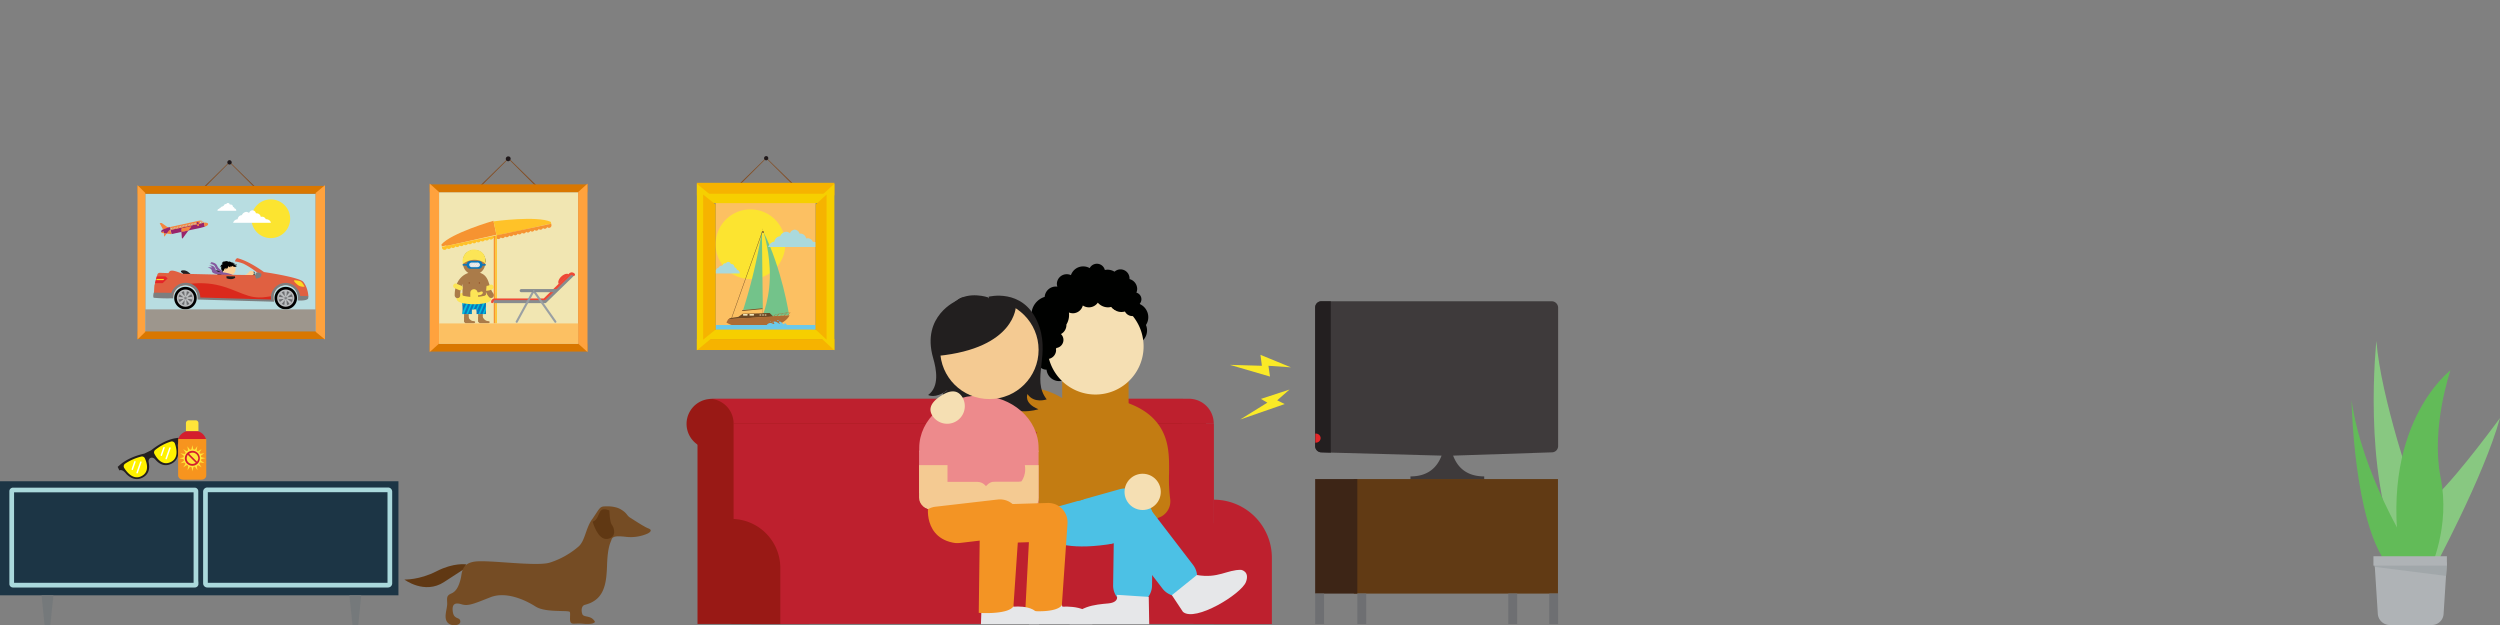 <svg id="Layer_1" data-name="Layer 1" xmlns="http://www.w3.org/2000/svg" xmlns:xlink="http://www.w3.org/1999/xlink" viewBox="0 0 1600 400"><rect x="0" y="0" width="1600" height="400" fill="#808080" stroke="none"/><defs><style>.cls-1,.cls-8{fill:none;}.cls-2{fill:#88c881;}.cls-3{fill:#62bb58;}.cls-4{fill:#afb3b6;}.cls-5{fill:#a1a7aa;}.cls-6{fill:#1c3545;}.cls-7{fill:#75797b;}.cls-8{stroke:#aad9dc;stroke-miterlimit:10;stroke-width:3px;}.cls-9{fill:#fcc062;}.cls-10{clip-path:url(#clip-path);}.cls-11{fill:#fce430;}.cls-12{fill:#73c38a;}.cls-13{fill:#6b4825;}.cls-14{fill:#faefc3;}.cls-15{fill:#ad6c35;}.cls-16{fill:#aad9dc;}.cls-17{fill:#6cc9e9;}.cls-18{fill:#834c21;}.cls-19{fill:#20191b;}.cls-20{fill:#f6b300;}.cls-21{fill:#f6cf00;}.cls-22{fill:#f1e6b2;}.cls-23{fill:#d97700;}.cls-24{fill:#ffa23d;}.cls-25{fill:#fce556;}.cls-26{fill:#aa7b49;}.cls-27{fill:#0a77ba;}.cls-28{fill:#8c451e;}.cls-29{fill:#00bedd;}.cls-30{fill:#e3e4e3;}.cls-31{fill:#fff;}.cls-32{fill:#f69331;}.cls-33{fill:#ffc228;}.cls-34{fill:#ee4836;}.cls-35{fill:#878c8f;}.cls-36{fill:#9aa0a3;}.cls-37{fill:#231f20;}.cls-38{fill:#fff200;}.cls-39{fill:#ffe539;}.cls-40{fill:#d41e2d;}.cls-41{fill:#f7941e;}.cls-42{fill:#603813;}.cls-43{fill:#754c24;}.cls-44{fill:#991915;}.cls-45{fill:#be202e;}.cls-46{fill:#c37c12;}.cls-47{fill:#4cc1e5;}.cls-48{fill:#e6e7e9;}.cls-49{fill:#000100;}.cls-50{fill:#f5dfb3;}.cls-51{fill:#221f1f;}.cls-52{fill:#ed8a8c;}.cls-53{fill:#f4ca92;}.cls-54{fill:#f39424;}.cls-55{fill:#3e3a3b;}.cls-56{fill:#613a14;}.cls-57{fill:#3d2516;}.cls-58{fill:#6e6f72;}.cls-59{fill:#e52629;}.cls-60{fill:#faea27;}.cls-61{fill:#b8dde1;}.cls-62{fill:#fcd197;}.cls-63{fill:#221e20;}.cls-64{fill:#85589f;}.cls-65{fill:#e06041;}.cls-66{fill:#6d6e71;}.cls-67{fill:#da291c;}.cls-68{fill:#bbbdbf;}.cls-69{fill:#e42529;}.cls-70{fill:#fcd922;}.cls-71{fill:#7c7e7f;}.cls-72{fill:#9d968d;}.cls-73{fill:#99246a;}.cls-74{fill:#f5853e;}.cls-75{fill:#b6e2e9;}</style><clipPath id="clip-path"><rect class="cls-1" x="458" y="129" width="64" height="82"/></clipPath></defs><title>Young couple living room</title><g id="_Group_" data-name="&lt;Group&gt;"><path id="_Path_" data-name="&lt;Path&gt;" class="cls-2" d="M1545.3,316.7s-21.7-62.2-24.4-98.5c0,0-9.2,83.4,14.7,136Z"/><path id="_Path_2" data-name="&lt;Path&gt;" class="cls-3" d="M1541.2,350s-29.5-46.7-36.2-93.8c0,0,1.3,77.5,22.9,105.1l13.4,1.8"/><path id="_Path_3" data-name="&lt;Path&gt;" class="cls-2" d="M1557.4,364.5s32.2-59.4,42.6-97c0,0-25.4,34.9-40.8,49.8-0.9,3.7-1.8,47.2-1.8,47.2"/><path id="_Path_4" data-name="&lt;Path&gt;" class="cls-3" d="M1555.2,364.5s13.2-27.2,6.8-58.9,6.3-68.6,6.3-68.6-47.6,35.9-31.2,125.7l16.3,1.8"/><path id="_Path_5" data-name="&lt;Path&gt;" class="cls-4" d="M1519.7,360l2.1,32.9a7.68,7.68,0,0,0,7.4,7.1h27.3a7.53,7.53,0,0,0,7.4-7.1L1566,360h-46.3Z"/><polygon id="_Path_6" data-name="&lt;Path&gt;" class="cls-5" points="1519.8 362.8 1565.5 368.6 1566 360 1519.7 360 1519.8 362.8"/><rect id="_Path_7" data-name="&lt;Path&gt;" class="cls-4" x="1519" y="356" width="47" height="6"/></g><g id="_Group_2" data-name="&lt;Group&gt;"><rect id="_Path_8" data-name="&lt;Path&gt;" class="cls-6" y="308" width="255" height="73"/><polygon id="_Path_9" data-name="&lt;Path&gt;" class="cls-7" points="32.2 400 28.5 400 26.6 381 34.2 381 32.2 400"/><polygon id="_Path_10" data-name="&lt;Path&gt;" class="cls-7" points="229.3 400 225.6 400 223.6 381 231.2 381 229.3 400"/><path id="_Path_11" data-name="&lt;Path&gt;" class="cls-8" d="M125.5,373.7a0.79,0.79,0,0,1-.8.8H8.3a0.79,0.79,0,0,1-.8-0.8V314.4a0.79,0.79,0,0,1,.8-0.8H124.6a0.79,0.79,0,0,1,.8.8v59.3h0.1Z"/><path id="_Path_12" data-name="&lt;Path&gt;" class="cls-8" d="M249.5,373.3a1.16,1.16,0,0,1-1.2,1.2H132.7a1.16,1.16,0,0,1-1.2-1.2V314.7a1.16,1.16,0,0,1,1.2-1.2H248.3a1.16,1.16,0,0,1,1.2,1.2v58.6h0Z"/></g><g id="_Group_3" data-name="&lt;Group&gt;"><g id="_Group_4" data-name="&lt;Group&gt;"><rect id="_Path_13" data-name="&lt;Path&gt;" class="cls-9" x="458" y="129" width="64" height="82"/><g class="cls-10"><g id="_Group_5" data-name="&lt;Group&gt;"><g id="_Group_6" data-name="&lt;Group&gt;"><path id="_Path_14" data-name="&lt;Path&gt;" class="cls-11" d="M458,156.3A22.3,22.3,0,1,0,480.3,134,22.32,22.32,0,0,0,458,156.3Z"/><g id="_Group_7" data-name="&lt;Group&gt;"><g id="_Group_8" data-name="&lt;Group&gt;"><g id="_Group_9" data-name="&lt;Group&gt;"><path id="_Path_15" data-name="&lt;Path&gt;" class="cls-12" d="M475.6,198.4l12.6-.9-0.6-49.7A349.75,349.75,0,0,1,475.6,198.4Z"/><path id="_Path_16" data-name="&lt;Path&gt;" class="cls-12" d="M488.4,148s3.4,9.1,4.2,23.6c1,18.4-4.9,31.2-4.9,31.2l17.3-1C505.1,201.8,500.6,172.2,488.4,148Z"/><path id="_Compound_Path_" data-name="&lt;Compound Path&gt;" class="cls-13" d="M492.6,200.3l-4.6.1V149h0.6a0.46,0.46,0,0,0,.3-0.5,0.62,0.62,0,0,0-.3-0.5H488v-1c0-.3.3-0.5,0-0.5s0,0.2,0,.5v0.5l-19.9,56h0l-0.9.1-1,.7,28.8-1.6Zm-20.1,2.5-4.1.6L488,148.3v49l-12.7,1.2a0.42,0.42,0,0,0-.4.3,0.22,0.22,0,0,0,.2.2h0.3l12.7-1.2v2.7l-12.7.3Z"/><path id="_Path_17" data-name="&lt;Path&gt;" class="cls-14" d="M478.5,201.5a0.54,0.54,0,0,1-.4.5h-2.2a0.51,0.51,0,0,1,0-1h2.2A0.45,0.45,0,0,1,478.5,201.5Z"/><path id="_Path_18" data-name="&lt;Path&gt;" class="cls-14" d="M482.6,201.5a0.54,0.54,0,0,1-.4.5H480a0.51,0.51,0,0,1,0-1h2.2A0.45,0.45,0,0,1,482.6,201.5Z"/><path id="_Path_19" data-name="&lt;Path&gt;" class="cls-14" d="M487.2,201.7a0.22,0.22,0,0,1-.2.2h-0.7a0.22,0.22,0,0,1-.2-0.2v-0.2a0.22,0.22,0,0,1,.2-0.2H487a0.22,0.22,0,0,1,.2.2v0.2Z"/><path id="_Path_20" data-name="&lt;Path&gt;" class="cls-14" d="M488.9,201.7a0.22,0.22,0,0,1-.2.2H488a0.22,0.22,0,0,1-.2-0.2v-0.2a0.22,0.22,0,0,1,.2-0.2h0.7a0.22,0.22,0,0,1,.2.2v0.2Z"/><path id="_Path_21" data-name="&lt;Path&gt;" class="cls-14" d="M490.5,201.7a0.22,0.22,0,0,1-.2.2h-0.7a0.22,0.22,0,0,1-.2-0.2v-0.2a0.22,0.22,0,0,1,.2-0.2h0.7a0.22,0.22,0,0,1,.2.2v0.2Z"/><path id="_Compound_Path_2" data-name="&lt;Compound Path&gt;" class="cls-15" d="M480.2,209.9c2.6,0,5.5-.1,9-0.3,13.7-1.1,16.1-7.8,16.1-7.8l-1,.1,1.3-1.5a0.36,0.36,0,0,0,.1-0.5c0-.1-0.2-0.2-0.5-0.1l-8.4,1.3a2.73,2.73,0,0,0-1.2.6l-0.7.8-28.8,1.7-1.2,2.2s3.7,2.6,11.5,3.4Zm23.1-9.6-1.7,1.7-1.9.1,1.4-1.5Zm-2.5.4-1.4,1.5-1.9.1,1.1-1.3Zm-4.9,1.1a2,2,0,0,1,1.1-.6l1.2-.2-1,1.2-1.8.1Zm9.6-1.6-1.4,1.7-2.1.1,1.7-1.8,1.7-.3h0.2A0.37,0.37,0,0,1,505.5,200.2Z"/></g></g></g><path id="_Path_22" data-name="&lt;Path&gt;" class="cls-16" d="M473.4,175v-0.5a2,2,0,0,0-1.8-1.8,1.8,1.8,0,0,0-1.6-1.6h0a1.88,1.88,0,0,0-1.8-2.1,0.9,0.9,0,0,0-.5.1,1.63,1.63,0,0,0-1.6-1.5,1.72,1.72,0,0,0-1.5.9h-0.3a1.54,1.54,0,0,0-1.7,1.2,6.9,6.9,0,0,1-1,.4h-0.1a2.26,2.26,0,0,0-1.7,1.3,1.6,1.6,0,0,0-1.3,1.2h-0.2a1.75,1.75,0,0,0-1.4,1.8V175h16.5Z"/><path id="_Path_23" data-name="&lt;Path&gt;" class="cls-16" d="M524.6,158c0-2-2.2-3.2-4-3.2h-0.4a3.49,3.49,0,0,0-3.4-2.3,2.77,2.77,0,0,0-.9.1,3.72,3.72,0,0,0-3.5-3.1,1.7,1.7,0,0,0-.7.1,3.31,3.31,0,0,0-3.1-2.6,3.34,3.34,0,0,0-3,2.3,4,4,0,0,0-2.3-1,4.56,4.56,0,0,0-4,2.9,4,4,0,0,0-3.7,3.5c-1.6,0-3.1,1.4-3.8,2.9-0.1.2-.1-0.5-0.1,0.5h32.9V158Z"/></g><g id="_Group_10" data-name="&lt;Group&gt;"><path id="_Path_24" data-name="&lt;Path&gt;" class="cls-17" d="M503.8,208.7a2.45,2.45,0,0,0-1.2-1.8c-1-.3-0.2.8-1,0.6s-1.6-1.9-2.8-1.7,0.8,1.2.3,1.4-1.8-1.4-3.3-1.4c-1.9,0,.4,1.2-0.4,1.5s-1.7-1.2-3.5-.3-0.9,1.9-2.7,1.9,14.2,1.6,14.6-.2"/><path id="_Path_25" data-name="&lt;Path&gt;" class="cls-17" d="M498.5,205.4a0.86,0.86,0,0,0-.7-0.6c-0.6,0-.5.5-0.1,0.5a1.23,1.23,0,0,1,.8.1"/><path id="_Path_26" data-name="&lt;Path&gt;" class="cls-17" d="M494.4,206.1c0.1,0.1.1,0.3,0,.3s-0.2,0-.3-0.1-0.1-.3,0-0.3,0.2,0,.3.1"/><path id="_Path_27" data-name="&lt;Path&gt;" class="cls-17" d="M493.2,205.8a0.2,0.2,0,1,1-.2-0.2,0.38,0.38,0,0,1,.2.2"/></g><rect id="_Path_28" data-name="&lt;Path&gt;" class="cls-17" x="456" y="208" width="70" height="11"/></g></g></g><g id="_Group_11" data-name="&lt;Group&gt;"><polygon id="_Path_29" data-name="&lt;Path&gt;" class="cls-18" points="490.4 100.9 470.5 120.3 471.5 120.3 490.4 101.4 509.4 120.3 510.4 120.3 490.4 100.9"/><path id="_Path_30" data-name="&lt;Path&gt;" class="cls-19" d="M491.7,101.2a1.35,1.35,0,1,1-2.7.1,1.37,1.37,0,0,1,1.4-1.4,1.32,1.32,0,0,1,1.3,1.3"/></g><g id="_Group_12" data-name="&lt;Group&gt;"><rect id="_Path_31" data-name="&lt;Path&gt;" class="cls-20" x="446" y="117" width="88" height="8"/><rect id="_Path_32" data-name="&lt;Path&gt;" class="cls-20" x="446" y="217" width="88" height="7"/><polygon id="_Path_33" data-name="&lt;Path&gt;" class="cls-21" points="455 216.8 446 224.2 446 117.6 455 125 455 216.8"/><polygon id="_Path_34" data-name="&lt;Path&gt;" class="cls-21" points="526 216.8 534 224.2 534 117.6 526 125 526 216.8"/></g><g id="_Group_13" data-name="&lt;Group&gt;"><rect id="_Path_35" data-name="&lt;Path&gt;" class="cls-21" x="450" y="124" width="79" height="6"/><rect id="_Path_36" data-name="&lt;Path&gt;" class="cls-21" x="450" y="211" width="79" height="6"/><polygon id="_Path_37" data-name="&lt;Path&gt;" class="cls-20" points="458 210.9 450 217.4 450 124.5 458 130.9 458 210.9"/><polygon id="_Path_38" data-name="&lt;Path&gt;" class="cls-20" points="522 210.9 529 217.4 529 124.5 522 130.9 522 210.9"/></g></g><g id="_Group_14" data-name="&lt;Group&gt;"><g id="_Group_15" data-name="&lt;Group&gt;"><rect id="_Path_39" data-name="&lt;Path&gt;" class="cls-22" x="281" y="123" width="89" height="97"/><g id="_Group_16" data-name="&lt;Group&gt;"><polygon id="_Path_40" data-name="&lt;Path&gt;" class="cls-18" points="325.4 101.1 303.3 122.7 304.3 122.7 325.4 101.7 346.4 122.7 347.5 122.7 325.4 101.1"/><path id="_Path_41" data-name="&lt;Path&gt;" class="cls-19" d="M326.8,101.6a1.71,1.71,0,0,1-1.5,1.6,1.55,1.55,0,1,1-.1-3.1,1.44,1.44,0,0,1,1.6,1.5"/></g><g id="_Group_17" data-name="&lt;Group&gt;"><rect id="_Path_42" data-name="&lt;Path&gt;" class="cls-23" x="275" y="118" width="101" height="5"/><rect id="_Path_43" data-name="&lt;Path&gt;" class="cls-23" x="275" y="220" width="101" height="5"/><polygon id="_Path_44" data-name="&lt;Path&gt;" class="cls-24" points="281 219.9 275 225.3 275 117.5 281 122.9 281 219.9"/><polygon id="_Path_45" data-name="&lt;Path&gt;" class="cls-24" points="370 219.9 376 225.3 376 117.5 370 122.9 370 219.9"/></g><g id="_Group_18" data-name="&lt;Group&gt;"><g id="_Group_19" data-name="&lt;Group&gt;"><path id="_Path_46" data-name="&lt;Path&gt;" class="cls-25" d="M303.3,186.7a35.53,35.53,0,0,0-6.7.6c-1.5.3-4.4,0.9-4.4,3.3a2.26,2.26,0,0,0,2.3,2.3,2.41,2.41,0,0,0,1.7-.7,28.46,28.46,0,0,1,14.2,0,2.06,2.06,0,0,0,1.7.7,2.26,2.26,0,0,0,2.3-2.3c0-2.4-2.9-3-4.4-3.3a34.77,34.77,0,0,0-6.7-.6"/><polygon id="_Path_47" data-name="&lt;Path&gt;" class="cls-26" points="311 192 296 192 296 179.2 303.5 175.9 311 179.2 311 192"/><path id="_Path_48" data-name="&lt;Path&gt;" class="cls-26" d="M295.9,195.5a2,2,0,0,0,2.1-1.9V193h10v0.6a1.81,1.81,0,0,0,2,1.9"/><polygon id="_Path_49" data-name="&lt;Path&gt;" class="cls-27" points="296 192 296 192.7 296 197.9 296 201 302 201 302 198 305 198 305 201 311 201 311 197.9 311 192.6 311 192 296 192"/><path id="_Path_50" data-name="&lt;Path&gt;" class="cls-26" d="M299.7,203s1.2,2.5,3.4,2.5c0,0,1,.1,1,0.6,0,0.8-1.1.8-1.1,0.8h-5a1.38,1.38,0,0,1-.9-1.3v-2.7h3"/><rect id="_Path_51" data-name="&lt;Path&gt;" class="cls-26" x="297" y="201" width="3" height="5"/><path id="_Path_52" data-name="&lt;Path&gt;" class="cls-26" d="M309,203s1.2,2.5,3.4,2.5c0,0,1,.1,1,0.6,0,0.8-1.1.8-1.1,0.8h-5a1.54,1.54,0,0,1-1.2-1.3v-2.7H309"/><rect id="_Path_53" data-name="&lt;Path&gt;" class="cls-26" x="306" y="201" width="3" height="5"/><path id="_Path_54" data-name="&lt;Path&gt;" class="cls-28" d="M300.7,181.1a0.4,0.4,0,1,1-.4-0.4,0.37,0.37,0,0,1,.4.4"/><path id="_Path_55" data-name="&lt;Path&gt;" class="cls-28" d="M307.2,181.1a0.4,0.4,0,1,1-.4-0.4,0.43,0.43,0,0,1,.4.4"/><polygon id="_Path_56" data-name="&lt;Path&gt;" class="cls-29" points="303.2 192 302.1 192 298.4 201 299.5 201 303.2 192"/><polygon id="_Path_57" data-name="&lt;Path&gt;" class="cls-29" points="299.5 192 296 199.9 296 201 296.9 201 300.6 192 299.5 192"/><polygon id="_Path_58" data-name="&lt;Path&gt;" class="cls-29" points="296 193.5 296 196.2 298 192 296.9 192 296 193.5"/><polygon id="_Path_59" data-name="&lt;Path&gt;" class="cls-29" points="301.7 199 301 200.6 301.7 200.6 301.7 199"/><polygon id="_Path_60" data-name="&lt;Path&gt;" class="cls-29" points="311 192.2 311 192 309.9 192 306.2 201 307.3 201 311 192.2"/><polygon id="_Path_61" data-name="&lt;Path&gt;" class="cls-29" points="311 198.5 311 197.9 311 195.9 308.8 201 309.9 201 311 198.5"/><polygon id="_Path_62" data-name="&lt;Path&gt;" class="cls-29" points="304.7 192 302.1 198 303.2 198 305.8 192 304.7 192"/><polygon id="_Path_63" data-name="&lt;Path&gt;" class="cls-29" points="305 199.4 308.4 192 307.3 192 304.7 198 305 198 305 199.4"/><path id="_Path_64" data-name="&lt;Path&gt;" class="cls-26" d="M296.3,168.6a7.15,7.15,0,0,0,7.2,7.1,7.1,7.1,0,1,0-7.2-7.1"/><path id="_Path_65" data-name="&lt;Path&gt;" d="M304.2,160.1a7,7,0,0,1,6.4,8.1,6.18,6.18,0,0,0-3-3.9,2.41,2.41,0,0,0,0,1.3,6.4,6.4,0,0,1-2.7-2.5,2.75,2.75,0,0,0,.2,1.3,3.92,3.92,0,0,1-1.6-2.8,3.75,3.75,0,0,1-1.6,2.8,2.75,2.75,0,0,0,.2-1.3,6.4,6.4,0,0,1-2.7,2.5,2.41,2.41,0,0,0,0-1.3,6.54,6.54,0,0,0-3,3.9s-1.1-6.8,6.1-8.1"/><path id="_Path_66" data-name="&lt;Path&gt;" class="cls-25" d="M296.3,168.9s6.7-5.7,14.3-.3c0,0,1.7-8.1-6.9-8.9a7.34,7.34,0,0,0-7.4,9.2"/><path id="_Path_67" data-name="&lt;Path&gt;" class="cls-25" d="M303.3,194.7a35.53,35.53,0,0,1-6.7-.6c-1.5-.3-4.4-0.9-4.4-3.3a2.26,2.26,0,0,1,2.3-2.3,2.41,2.41,0,0,1,1.7.7,28.46,28.46,0,0,0,14.2,0,2.06,2.06,0,0,1,1.7-.7,2.26,2.26,0,0,1,2.3,2.3c0,2.4-2.9,3-4.4,3.3a34.77,34.77,0,0,1-6.7.6"/><path id="_Path_68" data-name="&lt;Path&gt;" class="cls-26" d="M292.8,190.8A1.79,1.79,0,0,1,291,189c0-10.2,6.4-14.9,12.4-14.9,7.4,0,8.8,4.6,9.9,8.4a15.12,15.12,0,0,0,2.4,5.3,1.77,1.77,0,0,1-2.7,2.3c-1.8-2-2.5-4.5-3.2-6.6-1.1-3.6-1.8-5.8-6.5-5.8-4.4,0-8.8,3.5-8.8,11.3a1.65,1.65,0,0,1-1.7,1.8"/><path id="_Path_69" data-name="&lt;Path&gt;" class="cls-25" d="M294.6,185.8a1.27,1.27,0,0,1-.6-0.1c-2.2-.9-3-1.3-3.1-1.3a1.55,1.55,0,0,1-.7-2.1,1.53,1.53,0,0,1,2.1-.7s0.8,0.4,2.8,1.2a1.55,1.55,0,0,1,.9,2,1.38,1.38,0,0,1-1.4,1"/><path id="_Path_70" data-name="&lt;Path&gt;" class="cls-25" d="M311.3,186.1h-0.2l0.3-3.1h-0.1a6.86,6.86,0,0,0,2.4-.7,1.57,1.57,0,0,1,2.1.8,1.66,1.66,0,0,1-.8,2.1,10.77,10.77,0,0,1-3.7.9"/><rect id="_Path_71" data-name="&lt;Path&gt;" class="cls-26" x="308" y="179" width="3" height="8"/><path id="_Path_72" data-name="&lt;Path&gt;" class="cls-25" d="M309,187.2c-0.1-.8-1-0.8-1.9-0.3a2,2,0,0,1-1.5.1,2.28,2.28,0,0,0-2.3-1.9,2.31,2.31,0,0,0-2.3,2.2v3.9h5v-2.3c2,0.3,3.1-1,3-1.7"/><path id="_Path_73" data-name="&lt;Path&gt;" class="cls-27" d="M306,172h-4.6a2.5,2.5,0,0,1-2.8-2.5,2.55,2.55,0,0,1,2.8-2.5H306a2.52,2.52,0,1,1,0,5"/><path id="_Path_74" data-name="&lt;Path&gt;" class="cls-30" d="M305,171h-2.8a1.65,1.65,0,0,1-1.9-1.5c0-1,.8-1.5,1.9-1.5h3.1a1.65,1.65,0,0,1,1.9,1.5c0,1-.8,1.5-1.9,1.5"/><path id="_Path_75" data-name="&lt;Path&gt;" class="cls-27" d="M300,170h-3.3c-0.4,0-.7-0.1-0.7-0.5s0.3-.5.7-0.5h2.9c0.4,0,.5.1,0.5,0.5s-0.1.5-.5,0.5"/><path id="_Path_76" data-name="&lt;Path&gt;" class="cls-27" d="M310,170h-2.1c-0.4,0-.7-0.1-0.7-0.5s0.3-.5.7-0.5h2.4c0.4,0,.7.1,0.7,0.5s-0.3.5-.7,0.5"/><path id="_Path_77" data-name="&lt;Path&gt;" class="cls-31" d="M301.7,170.4h0a0.31,0.31,0,0,1-.1-0.2l1.5-1.5h0.2v0.2l-1.6,1.5h0"/><path id="_Path_78" data-name="&lt;Path&gt;" class="cls-31" d="M303.2,170.4h0a0.31,0.31,0,0,1-.1-0.2l1.5-1.5h0.2v0.2l-1.6,1.5h0"/><path id="_Path_79" data-name="&lt;Path&gt;" class="cls-31" d="M304.7,170.4h0a0.31,0.31,0,0,1-.1-0.2l1.5-1.5h0.2v0.2l-1.6,1.5h0"/></g><g id="_Group_20" data-name="&lt;Group&gt;"><path id="_Path_80" data-name="&lt;Path&gt;" class="cls-32" d="M285.9,157.4l2.3-.5,0.4-.1,2.3-.5,0.4-.1,2.3-.5,0.4-.1,2.3-.5,0.4-.1,2.2-.5,0.4-.1,2.3-.5,0.4-.1,2.2-.5,0.4-.1,2.2-.5,0.4-.1,2.3-.5,0.4-.1,2.3-.5,0.4-.1,2.2-.5,0.4-.1,2.3-.5h0.2l-1.9-9c-0.3.1-27.2,7.9-33.3,15.2l0.3,1.2,2.7-.6Z"/><path id="_Path_81" data-name="&lt;Path&gt;" class="cls-33" d="M317.8,150.6h0l-35,7.4,0.1,0.7a1.61,1.61,0,0,0,1.9,1.2,1.5,1.5,0,0,0,1.2-1.1,1.65,1.65,0,0,0,1.5.5,1.5,1.5,0,0,0,1.2-1.1,1.65,1.65,0,0,0,1.5.5,1.5,1.5,0,0,0,1.2-1.1,1.65,1.65,0,0,0,1.5.5,1.5,1.5,0,0,0,1.2-1.1,1.65,1.65,0,0,0,1.5.5,1.5,1.5,0,0,0,1.2-1.1,1.65,1.65,0,0,0,1.5.5,1.5,1.5,0,0,0,1.2-1.1,1.65,1.65,0,0,0,1.5.5,1.5,1.5,0,0,0,1.2-1.1,1.65,1.65,0,0,0,1.5.5,1.5,1.5,0,0,0,1.2-1.1,1.65,1.65,0,0,0,1.5.5,1.5,1.5,0,0,0,1.2-1.1,1.65,1.65,0,0,0,1.5.5,1.5,1.5,0,0,0,1.2-1.1,1.65,1.65,0,0,0,1.5.5,1.5,1.5,0,0,0,1.2-1.1,1.65,1.65,0,0,0,1.5.5,1.5,1.5,0,0,0,1.2-1.1,1.65,1.65,0,0,0,1.5.5,1.5,1.5,0,0,0,1.2-1.1h0Z"/><path id="_Path_82" data-name="&lt;Path&gt;" class="cls-33" d="M349.6,143.8l-2.3.5-0.4.1-2.3.5-0.4.1-2.3.5-0.4.1-2.3.5-0.4.1-2.2.5-0.4.1-2.3.5-0.4.1-2.3.5-0.4.1-2.2.5-0.4.1-2.2.3-0.4.1-2.3.5-0.4.1-2.2.5-0.4.1-2.3.5h-0.2l-1.9-9c0.3-.1,28-3.8,36.6.3l0.3,1.2-2.7.6h-0.5Z"/><path id="_Path_83" data-name="&lt;Path&gt;" class="cls-32" d="M317.8,150.6h0l35-7.4,0.1,0.7a1.57,1.57,0,0,1-2.7,1.4,1.89,1.89,0,0,1-1.2,1.1,1.65,1.65,0,0,1-1.5-.5,1.89,1.89,0,0,1-1.2,1.1,1.65,1.65,0,0,1-1.5-.5,1.89,1.89,0,0,1-1.2,1.1,1.65,1.65,0,0,1-1.5-.5,1.89,1.89,0,0,1-1.2,1.1,1.65,1.65,0,0,1-1.5-.5,1.89,1.89,0,0,1-1.2,1.1,1.65,1.65,0,0,1-1.5-.5,1.89,1.89,0,0,1-1.2,1.1,1.65,1.65,0,0,1-1.5-.5,1.89,1.89,0,0,1-1.2,1.1,1.65,1.65,0,0,1-1.5-.5,1.89,1.89,0,0,1-1.2,1.1,1.65,1.65,0,0,1-1.5-.5,1.89,1.89,0,0,1-1.2,1.1,1.65,1.65,0,0,1-1.5-.5,1.89,1.89,0,0,1-1.2,1.1,1.65,1.65,0,0,1-1.5-.5,1.89,1.89,0,0,1-1.2,1.1,1.65,1.65,0,0,1-1.5-.5,1.89,1.89,0,0,1-1.2,1.1,1.65,1.65,0,0,1-1.5-.5h0v-1.9Z"/><rect id="_Path_84" data-name="&lt;Path&gt;" class="cls-32" x="316" y="151" width="1" height="56"/><rect id="_Path_85" data-name="&lt;Path&gt;" class="cls-33" x="317" y="151" width="1" height="56"/></g><g id="_Group_21" data-name="&lt;Group&gt;"><path id="_Path_86" data-name="&lt;Path&gt;" class="cls-34" d="M364.1,175.7c-0.9-1-3.1-.4-4.9,1.3s-2.4,3.9-1.5,4.8Z"/><path id="_Path_87" data-name="&lt;Path&gt;" class="cls-35" d="M316,194h33a0.86,0.86,0,0,0,.6-0.3l17.3-16.8a0.91,0.91,0,0,0,0-1.2,0.93,0.93,0,0,0-1.2-.2l-17,16.4H316.5a0.91,0.91,0,0,0-.8,1,1,1,0,0,0,.8,1"/><path id="_Path_88" data-name="&lt;Path&gt;" class="cls-34" d="M315.1,194a1,1,0,0,0,.8-1,1,1,0,0,1,1-.9h31.4a1.22,1.22,0,0,0,.6,0l16.3-15.8h0a0.9,0.9,0,0,1,1.4.1,0.85,0.85,0,0,0,1.2-1.2,2.72,2.72,0,0,0-1.9-.9,2.63,2.63,0,0,0-1.8.9L348,191H317c-1.1,0-2.7.5-2.7,2.3a0.71,0.71,0,0,0,.8.7"/><path id="_Path_89" data-name="&lt;Path&gt;" class="cls-36" d="M330.7,206.6a0.62,0.62,0,0,0,.6-0.4l10.3-18.8,13.3,18.9a0.65,0.65,0,0,0,.9.2,0.75,0.75,0,0,0,.2-1l-13.9-19.8a0.71,0.71,0,0,0-.6-0.3,0.72,0.72,0,0,0-.6.4l-10.8,19.8a0.61,0.61,0,0,0,.3.9,0.37,0.37,0,0,0,.3.1"/><path id="_Path_90" data-name="&lt;Path&gt;" class="cls-35" d="M334,187h21.5a1.08,1.08,0,0,0,1-1,1,1,0,0,0-1-1H333.6a1.08,1.08,0,0,0-1,1,1,1,0,0,0,1,1"/><path id="_Path_91" data-name="&lt;Path&gt;" class="cls-36" d="M341.1,186.2a0.5,0.5,0,1,0,.5-0.5,0.47,0.47,0,0,0-.5.5"/></g></g></g><rect id="_Path_92" data-name="&lt;Path&gt;" class="cls-9" x="281" y="207" width="89" height="13"/></g><g id="_Group_22" data-name="&lt;Group&gt;"><path id="_Path_93" data-name="&lt;Path&gt;" class="cls-37" d="M96.7,288.2h0c8.6-6.9,15.4-7.7,15.4-7.7l1.9-.3,1.1,2.3s-1.7.4-1.2,3.8a4.33,4.33,0,0,0,.1.5h0c0,0.2.1,0.3,0,.3,0.5,3.6-.1,7.6-4.3,9.7-4.5,2.2-8,0-10.3-2.7h0s-1.4-1.8-3.1-1-1.1,3-1.1,3h0c0.7,3.5.3,7.5-4.2,9.7-4.2,2-7.8,0-10.3-2.6a1.24,1.24,0,0,1-.2-0.3h0l-0.4-.4c-2.3-2.5-3.7-1.4-3.7-1.4l-1.1-2.3,1.5-1.3s4.8-4.8,15.6-7.2h0Z"/><path id="_Path_94" data-name="&lt;Path&gt;" class="cls-38" d="M80,296.8a32.44,32.44,0,0,1,10.4-4.6,2,2,0,0,1,2.3,1.1c1.3,2.8,3.2,8.8-2.3,11.5-5.2,2.5-9.2-2.6-10.9-5.3A2,2,0,0,1,80,296.8Z"/><path id="_Path_95" data-name="&lt;Path&gt;" class="cls-38" d="M109.4,282.6a30.36,30.36,0,0,0-10,5.3,2,2,0,0,0-.6,2.5c1.4,2.7,4.9,8,10.5,5.3,5.2-2.5,3.7-8.8,2.6-11.9A2.06,2.06,0,0,0,109.4,282.6Z"/><g id="_Group_23" data-name="&lt;Group&gt;"><path id="_Path_96" data-name="&lt;Path&gt;" class="cls-31" d="M84.8,300.8a0.32,0.32,0,0,1-.3,0,0.6,0.6,0,0,1-.3-0.6l1.7-4.8a0.47,0.47,0,1,1,.9.3l-1.7,4.8A0.43,0.43,0,0,1,84.8,300.8Z"/><path id="_Path_97" data-name="&lt;Path&gt;" class="cls-31" d="M87.9,303a0.32,0.32,0,0,1-.3,0,0.6,0.6,0,0,1-.3-0.6l2.4-6.8a0.47,0.47,0,1,1,.9.3l-2.4,6.8Z"/><g id="_Group_24" data-name="&lt;Group&gt;"><path id="_Path_98" data-name="&lt;Path&gt;" class="cls-31" d="M103.4,291.8a0.32,0.32,0,0,1-.3,0,0.6,0.6,0,0,1-.3-0.6l1.7-4.8a0.6,0.6,0,0,1,.6-0.3c0.3,0,.3.3,0.3,0.6l-1.7,4.8C103.6,291.7,103.6,291.8,103.4,291.8Z"/><path id="_Path_99" data-name="&lt;Path&gt;" class="cls-31" d="M106.5,294a0.32,0.32,0,0,1-.3,0,0.6,0.6,0,0,1-.3-0.6l2.4-6.8a0.47,0.47,0,1,1,.9.3l-2.4,6.8Z"/></g></g></g><g id="_Group_25" data-name="&lt;Group&gt;"><g id="_Group_26" data-name="&lt;Group&gt;"><g id="_Group_27" data-name="&lt;Group&gt;"><path id="_Path_100" data-name="&lt;Path&gt;" class="cls-39" d="M127,272.3v-1.6a1.75,1.75,0,0,0-1.7-1.7h-4.5a1.84,1.84,0,0,0-1.8,1.7V276h8v-3.7Z"/><path id="_Path_101" data-name="&lt;Path&gt;" class="cls-40" d="M126.7,276h-7.4a8,8,0,0,0-5.3,5h17.8A7.51,7.51,0,0,0,126.7,276Z"/></g><path id="_Path_102" data-name="&lt;Path&gt;" class="cls-41" d="M128.7,307H117.4c-1.8,0-3.4-1-3.4-2.8V281h18v23.2C132,306,130.5,307,128.7,307Z"/></g><g id="_Group_28" data-name="&lt;Group&gt;"><path id="_Path_103" data-name="&lt;Path&gt;" class="cls-39" d="M129.3,293.7l2.2-.5-2.3-.5a0.74,0.74,0,0,1-.3-1.3l1.9-1.4-2.2.4a0.77,0.77,0,0,1-.8-1.1l1.2-1.9-2,1.3a0.75,0.75,0,0,1-1.1-.8l0.4-2.4-1.3,1.9a0.79,0.79,0,0,1-1.4-.3l-0.5-2.2-0.5,2.3a0.74,0.74,0,0,1-1.3.3l-1.4-1.9,0.4,2.2a0.77,0.77,0,0,1-1.1.8l-1.9-1.2,1.3,2a0.75,0.75,0,0,1-.8,1.1l-2.4-.4,1.9,1.3a0.79,0.79,0,0,1-.3,1.4l-2.2.5,2.3,0.5a0.74,0.74,0,0,1,.3,1.3l-1.9,1.4,2.2-.4a0.77,0.77,0,0,1,.8,1.1l-1.2,1.9,2-1.3a0.75,0.75,0,0,1,1.1.8L120,301l1.3-1.9a0.79,0.79,0,0,1,1.4.3l0.5,2.2,0.5-2.3a0.74,0.74,0,0,1,1.3-.3l1.4,1.9-0.4-2.2a0.77,0.77,0,0,1,1.1-.8l1.9,1.2-1.3-2a0.75,0.75,0,0,1,.8-1.1l2.4,0.4-1.9-1.3A0.78,0.78,0,0,1,129.3,293.7Z"/><g id="_Group_29" data-name="&lt;Group&gt;"><path id="_Compound_Path_3" data-name="&lt;Compound Path&gt;" class="cls-40" d="M118.3,293.3a4.8,4.8,0,1,0,4.8-4.8A4.94,4.94,0,0,0,118.3,293.3Zm7.8,2.2-5.1-5.1a4.1,4.1,0,0,1,2.2-.7,3.69,3.69,0,0,1,3.7,3.7A5.39,5.39,0,0,1,126.1,295.5Zm-6.6-2.2a4.1,4.1,0,0,1,.7-2.2l5.1,5.1a4.1,4.1,0,0,1-2.2.7A3.52,3.52,0,0,1,119.5,293.3Z"/></g></g></g><g id="_Group_30" data-name="&lt;Group&gt;"><path id="_Path_104" data-name="&lt;Path&gt;" class="cls-42" d="M298.4,361.2s-7.9-1.3-19,4.4-20.6,5.3-20.6,5.3,12.9,9.8,25.4,1.6,12.9-8.3,12.9-8.3Z"/><g id="_Group_31" data-name="&lt;Group&gt;"><path id="_Path_105" data-name="&lt;Path&gt;" class="cls-43" d="M387,324.1s6.3-.6,10.5,2,3.4,3.7,5.8,5.2,9,5.9,11.7,6.9,1.2,2.5-.8,3.4a26.71,26.71,0,0,1-13.4,2c-5.9-.7-8.7-0.5-9.4,1.7s-2.5,4.4-2.9,16.7-2,22-14.2,25.1c-1.9.5-2.5,3-1.7,5.7s5.3,0.6,8,4.8c0.7,1.2-2.4,2.1-7.3,1.6s-7,.6-8-0.8-0.1-5.3-.6-6.7-15.5.6-21.9-3.5-18.8-9.9-28.8-6-14.2,5.9-18.4,4.6-6.5-.5-5.8,4.7,4.5,3.2,4.8,6.1-6.1,3.7-8.4.5,0-8.2,0-11.7-0.8-5.1,2.7-6.6,4.9-5.4,5.9-9.2,0.2-10,9.2-11.2,39.8,3.4,48.1.6a52.7,52.7,0,0,0,17.8-9.9c4.7-3.7,4.8-12.2,9.3-18.1C383.4,326,383.7,324.1,387,324.1Z"/><path id="_Path_106" data-name="&lt;Path&gt;" class="cls-42" d="M379.3,333.9s3.2,12,9.5,11,4.2-7.4,2.8-9-1.6-9.2-1.6-9.2-3.8-1.7-5.4,0S382.7,332.8,379.3,333.9Z"/></g></g><g id="_Group_32" data-name="&lt;Group&gt;"><g id="_Group_33" data-name="&lt;Group&gt;"><path id="_Path_107" data-name="&lt;Path&gt;" class="cls-44" d="M755.8,255.3H455.4a16,16,0,0,0,0,32H755.9A16,16,0,1,0,755.8,255.3Z"/><path id="_Path_108" data-name="&lt;Path&gt;" class="cls-44" d="M469.9,271.2H446.4V399.3h57.4S501.8,283.7,469.9,271.2Z"/><rect id="_Path_109" data-name="&lt;Path&gt;" class="cls-45" x="490.3" y="347.8" width="314.4" height="51.5"/><polygon id="_Path_110" data-name="&lt;Path&gt;" class="cls-45" points="776.8 348.9 469.5 348.9 469.5 271.1 776.7 271.1 776.8 348.9"/><polygon id="_Path_111" data-name="&lt;Path&gt;" class="cls-45" points="776.8 348.9 756.5 348.9 756.5 271.1 776.8 271.1 776.8 348.9"/><path id="_Path_112" data-name="&lt;Path&gt;" class="cls-45" d="M760.9,255.2H453.6a15.88,15.88,0,0,1,15.9,15.9H776.8A15.88,15.88,0,0,0,760.9,255.2Z"/><path id="_Path_113" data-name="&lt;Path&gt;" class="cls-45" d="M776.8,319.8A37.19,37.19,0,0,1,814,357v42.4H776.8V319.8Z"/><path id="_Path_114" data-name="&lt;Path&gt;" class="cls-45" d="M763.8,332.1a31.39,31.39,0,0,1,31.4,31.4v35.8H763.8V332.1Z"/><g id="_Group_34" data-name="&lt;Group&gt;"><path id="_Path_115" data-name="&lt;Path&gt;" class="cls-46" d="M737.8,331.9a11.17,11.17,0,0,1-11-9.5,123.85,123.85,0,0,1-.9-19.6c0.1-7.9.2-14.1-2.4-17.8-3-4.4-11.3-7.8-24.7-9.9-9.8-1.6-16.6-.2-20.3,4-5.3,6.1-5.1,18.5-2.2,27.7,1.8,5.8,4.5,11.9-1.4,13.7s-10.2-1.3-12-7.2c-4.4-14-4.5-38,9.7-49.3,7.3-5.8,7.5-14.5,29.8-10.9,20.4,3.3,32.6,9.2,39.5,19.3,6.5,9.5,6.4,20.2,6.3,30.6a98.58,98.58,0,0,0,.7,16.2,11.08,11.08,0,0,1-9.4,12.6A10.9,10.9,0,0,1,737.8,331.9Z"/><polygon id="_Path_116" data-name="&lt;Path&gt;" class="cls-46" points="742.3 337.3 662 337.3 664 275.4 699.2 266.2 725.5 277.6 742.3 337.3"/><rect id="_Path_117" data-name="&lt;Path&gt;" class="cls-46" x="679.8" y="242.1" width="42.5" height="23.1"/><path id="_Path_118" data-name="&lt;Path&gt;" class="cls-47" d="M724.8,387.1h-0.2a12.34,12.34,0,0,1-12.2-12.6l0.4-26.7-19.3,6a12.4,12.4,0,1,1-7.3-23.7l35.6-11a12.27,12.27,0,0,1,11.1,1.9,12.5,12.5,0,0,1,5,10.1l-0.6,43.8A12.51,12.51,0,0,1,724.8,387.1Z"/><path id="_Path_119" data-name="&lt;Path&gt;" class="cls-48" d="M684.6,399.5h50.9L735.2,382l-20.5-1.3s2.2,4.8-5.5,5.5S687.8,387.8,684.6,399.5Z"/><path id="_Path_120" data-name="&lt;Path&gt;" class="cls-49" d="M669.8,224.4a6,6,0,0,1,5.6,3.7,10.05,10.05,0,0,1,2.5-.4,8.1,8.1,0,1,1-8.1,8.9h0a6.12,6.12,0,0,1-6.1-6.1A6.06,6.06,0,0,1,669.8,224.4Z"/><path id="_Path_121" data-name="&lt;Path&gt;" class="cls-49" d="M716.5,203a9.2,9.2,0,0,1,18.4,0,8.9,8.9,0,0,1-1.5,5,8.42,8.42,0,0,1,.7,3.5,8.8,8.8,0,1,1-16.5-4.2A8.12,8.12,0,0,1,716.5,203Z"/><path id="_Path_122" data-name="&lt;Path&gt;" class="cls-50" d="M670.3,221.7a30.8,30.8,0,1,0,30.8-30.8A30.81,30.81,0,0,0,670.3,221.7Z"/><path id="_Path_123" data-name="&lt;Path&gt;" class="cls-49" d="M659.7,209.7a5.66,5.66,0,0,1,1.3-3.6,11.79,11.79,0,0,1-.9-4.6,12.06,12.06,0,0,1,8.5-11.5,7.11,7.11,0,0,1,7.1-6.6,3.4,3.4,0,0,1,1,.1,8.59,8.59,0,0,1-.3-1.7,6.27,6.27,0,0,1,6.3-6.3,6,6,0,0,1,2.7.6,8.23,8.23,0,0,1,7.9-5.6,8.11,8.11,0,0,1,4.1,1.1,5.22,5.22,0,0,1,9.7,1.2,8.81,8.81,0,0,1,1.7-.2,8.47,8.47,0,0,1,4.5,1.3,5.64,5.64,0,0,1,3.8-1.5,5.8,5.8,0,0,1,5.8,5.8v0.4a6.63,6.63,0,0,1,4.9,6.3,6.87,6.87,0,0,1-.5,2.4,4.38,4.38,0,0,1-1.2,8.6,4,4,0,0,1-1.5-.3,8.28,8.28,0,0,1-6.3,3,8.75,8.75,0,0,1-1.6-.2,5,5,0,0,1-1.2.2,5.39,5.39,0,0,1-4.3-2.2,7.61,7.61,0,0,1-2.1.3,8.7,8.7,0,0,1-6.5-3,6.92,6.92,0,0,1-9.6,1.8,6.63,6.63,0,0,1-6.3,5,7.51,7.51,0,0,1-2.6-.5,7.57,7.57,0,0,1,.1,1.5,11.77,11.77,0,0,1-1.7,6.2V208a6.54,6.54,0,0,1-3.5,5.8,5.12,5.12,0,0,1,1.6,3.8,5.18,5.18,0,0,1-4.5,5.1,4.88,4.88,0,0,0-.3.7c0,0.2.1,0.4,0.1,0.6a5.8,5.8,0,0,1-10.7,3.1,8.19,8.19,0,0,1-4.8-7.4,8.32,8.32,0,0,1,1.8-5.1A6.25,6.25,0,0,1,659.7,209.7Z"/><polygon id="_Path_124" data-name="&lt;Path&gt;" class="cls-46" points="685 283.3 685 313.4 673.3 312.1 672.3 284.3 685 283.3"/><circle id="_Path_125" data-name="&lt;Path&gt;" class="cls-49" cx="717.7" cy="192" r="7.7"/><circle id="_Path_126" data-name="&lt;Path&gt;" class="cls-49" cx="724.7" cy="197" r="5.3"/><path id="_Path_127" data-name="&lt;Path&gt;" class="cls-47" d="M753.9,381.6a12.59,12.59,0,0,1-9.9-4.9l-28.7-37.4-39.8,11.1a12.41,12.41,0,0,1-6.7-23.9l47.8-13.4a12.4,12.4,0,0,1,13.2,4.4l33.8,44.1a12.43,12.43,0,0,1-2.3,17.4A11.71,11.71,0,0,1,753.9,381.6Z"/><circle id="_Path_128" data-name="&lt;Path&gt;" class="cls-50" cx="731.3" cy="314.8" r="11.6"/><path id="_Path_129" data-name="&lt;Path&gt;" class="cls-48" d="M757.1,391.6L750,380.9,766,368c13.6,2.4,19.2-3.4,28.3-3.3,0,0,5.7.9,3.1,7.8C794.4,380.2,764.9,398.3,757.1,391.6Z"/><path id="_Path_130" data-name="&lt;Path&gt;" class="cls-45" d="M662,331.5s-1.8,25.3,51.1,16.3c0,0-38.7,19.2-39.9,18.5s-18.9-20.4-18.2-30.1S662,331.5,662,331.5Z"/></g><path id="_Path_131" data-name="&lt;Path&gt;" class="cls-45" d="M481,319.8A37.19,37.19,0,0,1,518.2,357v42.4H481V319.8Z"/><path id="_Path_132" data-name="&lt;Path&gt;" class="cls-44" d="M468,332.1a31.39,31.39,0,0,1,31.4,31.4v35.8H468V332.1Z"/><path id="_Path_133" data-name="&lt;Path&gt;" class="cls-46" d="M689.7,320.5a11,11,0,0,1-11.9-8.2,129.05,129.05,0,0,1-3.1-19.4c-0.8-7.8-2.3-9-5.3-12.4-3.5-4.1-11.8-6.7-25.3-7.4-9.9-.5-16-3.1-19.2,1.6-4.6,6.6-3,19,.8,27.8a11.08,11.08,0,0,1-20.3,8.9c-5.9-13.4-9.1-34.3,1.2-49.3,5.4-7.8,16.6-16.9,39.1-15.8,20.7,1,33.4,5.6,41.4,14.8,7.5,8.7,8.6,19.4,9.6,29.7a98.47,98.47,0,0,0,2.5,16,11.09,11.09,0,0,1-7.9,13.5A7.77,7.77,0,0,0,689.7,320.5Z"/><g id="_Group_35" data-name="&lt;Group&gt;"><path id="_Path_134" data-name="&lt;Path&gt;" class="cls-51" d="M603.6,251.6s0,4.5-3.3,6.3c0,0,6.5.4,9.4-3.6,1.3-1.4-1.2-5.7-1.2-5.7Z"/><path id="_Path_135" data-name="&lt;Path&gt;" class="cls-51" d="M632.7,189.9s21.4-5.6,31,15.5-4.2,37,6.2,50.2c0,0-8.1,2.9-12.3-3.4,0,0-2.7,5.8,7,9.7,0,0-17.9,6-27-7.5C633.4,248,632.7,189.9,632.7,189.9Z"/><path id="_Path_136" data-name="&lt;Path&gt;" class="cls-51" d="M612.4,192.4s-23,9.6-15.2,36.7c2.1,7.2,4.2,18.3-3.2,23.7,0,0,4.5,2.7,12.2-3,0,0,.8,8.4-10,11.2,0,0,31.6,8.2,38-18.9C638.6,223.2,625.2,180.2,612.4,192.4Z"/><polygon id="_Path_137" data-name="&lt;Path&gt;" class="cls-52" points="664.7 336.7 588.2 315.5 588.2 288.4 664.7 288.4 664.7 336.7"/><path id="_Path_138" data-name="&lt;Path&gt;" class="cls-52" d="M664.7,289.2v-2.4c0-18.6-17.1-33.6-38.2-33.6s-38.2,15.1-38.2,33.6v2.4h76.4Z"/><path id="_Path_139" data-name="&lt;Path&gt;" class="cls-51" d="M649.6,196.5s2,13.9,15.4,32.1C665,228.6,672.2,204.6,649.6,196.5Z"/><g id="_Group_36" data-name="&lt;Group&gt;"><g id="_Group_37" data-name="&lt;Group&gt;"><path id="_Path_140" data-name="&lt;Path&gt;" class="cls-53" d="M606.4,318.5c0,4.4-4.1,8-9.1,8h0c-5,0-9.1-3.6-9.1-8V297.7h18.2v20.8h0Z"/></g><g id="_Group_38" data-name="&lt;Group&gt;"><path id="_Path_141" data-name="&lt;Path&gt;" class="cls-53" d="M637,308.1c-4.4,0-8,4.1-8,9.1h0c0,5,3.6,9.1,8,9.1h20.8V308.1H637Z"/></g><g id="_Group_39" data-name="&lt;Group&gt;"><path id="_Path_142" data-name="&lt;Path&gt;" class="cls-53" d="M625.6,308.4c4,0,7.3,3.7,7.3,8.3h0c0,4.6-3.3,8.3-7.3,8.3H602V308.4h23.6Z"/></g><g id="_Group_40" data-name="&lt;Group&gt;"><path id="_Path_143" data-name="&lt;Path&gt;" class="cls-53" d="M652.5,318.5c0,4.4,2.7,8,6.1,8h0c3.4,0,6.1-3.6,6.1-8V297.7H652.5v20.8h0Z"/></g></g><path id="_Path_144" data-name="&lt;Path&gt;" class="cls-48" d="M659.5,381.5h17.9l2.6,6.8s20.7-1.7,19.1,11.2H658.6Z"/><path id="_Path_145" data-name="&lt;Path&gt;" class="cls-52" d="M634.5,308.2h19.1s4.5-5.2,1.5-13.4-9.6-7.7-9.6-7.7Z"/><path id="_Path_146" data-name="&lt;Path&gt;" class="cls-54" d="M656.2,390.7l2.3-43.7-15.8.5c-7.7.3-13.5-5-13.7-11.9a12.47,12.47,0,0,1,12-12.8l29.5-.9a12.36,12.36,0,0,1,12.7,13.3l-3.6,52C679.7,387.2,677.4,392.9,656.2,390.7Z"/><path id="_Path_147" data-name="&lt;Path&gt;" class="cls-48" d="M628.5,379.5l18,2.4,2.1,6.4s19.3-2.1,16.4,11.2H627.8Z"/><path id="_Path_148" data-name="&lt;Path&gt;" class="cls-54" d="M648.6,388.1l3.8-55.6a12.43,12.43,0,0,0-13.9-12.8l-39.8,4.6a12.43,12.43,0,1,0,2.9,24.7l25.4-3-0.6,46.2C626.5,392.3,645,393.5,648.6,388.1Z"/><path id="_Path_149" data-name="&lt;Path&gt;" class="cls-45" d="M593.9,325.9s-2.6,26.9,31.2,21.2c0,0-27.6,6.4-28.7,5.7s-11.8-11.1-11-20.7S593.9,325.9,593.9,325.9Z"/><circle id="_Path_150" data-name="&lt;Path&gt;" class="cls-53" cx="633.2" cy="223.9" r="31.5"/><path id="_Path_151" data-name="&lt;Path&gt;" class="cls-51" d="M650.2,195.8s-0.1,27-50.1,32c-6.9-5.4,22.5-35.8,22.5-35.8S641.6,187.5,650.2,195.8Z"/><path id="_Path_152" data-name="&lt;Path&gt;" class="cls-51" d="M632.3,190.3s-12.1-4.2-20.6,2.4-14.6,13.9-12.6,28C600.6,231.1,634.4,209.1,632.3,190.3Z"/></g><path id="_Path_153" data-name="&lt;Path&gt;" class="cls-50" d="M597.1,266.6c-3.6-5.1-.7-9.3,4.4-12.8s10.5-5.2,14.1-.1A11.28,11.28,0,0,1,597.1,266.6Z"/></g></g><g id="_Group_41" data-name="&lt;Group&gt;"><g id="_Group_42" data-name="&lt;Group&gt;"><g id="_Group_43" data-name="&lt;Group&gt;"><g id="_Group_44" data-name="&lt;Group&gt;"><path id="_Path_154" data-name="&lt;Path&gt;" class="cls-55" d="M993.1,192.8H845.7a4,4,0,0,0-4,4v88.7a4,4,0,0,0,4,4l76.9,2.1c-2.6,7-8.2,13.3-19.9,13.3v2h47.2v-2c-11.7,0-17.3-6.3-19.9-13.3l63.2-2.1a4,4,0,0,0,4-4V196.8A4.17,4.17,0,0,0,993.1,192.8Z"/></g></g><rect id="_Path_155" data-name="&lt;Path&gt;" class="cls-56" x="866.5" y="306.6" width="130.6" height="73.3"/><rect id="_Path_156" data-name="&lt;Path&gt;" class="cls-57" x="841.7" y="306.6" width="27" height="73.3"/><g id="_Group_45" data-name="&lt;Group&gt;"><rect id="_Path_157" data-name="&lt;Path&gt;" class="cls-58" x="841.7" y="379.9" width="5.7" height="19.5"/><rect id="_Path_158" data-name="&lt;Path&gt;" class="cls-58" x="868.7" y="379.9" width="5.7" height="19.5"/><rect id="_Path_159" data-name="&lt;Path&gt;" class="cls-58" x="965.3" y="379.9" width="5.7" height="19.5"/><rect id="_Path_160" data-name="&lt;Path&gt;" class="cls-58" x="991.5" y="379.9" width="5.7" height="19.5"/></g><path id="_Path_161" data-name="&lt;Path&gt;" class="cls-37" d="M841.7,196.8v88.7a4,4,0,0,0,4,4l6,0.2V192.8h-6A4,4,0,0,0,841.7,196.8Z"/><path id="_Path_162" data-name="&lt;Path&gt;" class="cls-59" d="M842.2,277.5h-0.4v5.8h0.4a3,3,0,0,0,3-3A3,3,0,0,0,842.2,277.5Z"/></g><polygon id="_Path_163" data-name="&lt;Path&gt;" class="cls-60" points="826.2 235.1 806.7 227.1 807.6 234.1 787.1 233.5 812.8 241 811.8 234.1 826.2 235.1"/><polygon id="_Path_164" data-name="&lt;Path&gt;" class="cls-60" points="825.3 249.3 807 255.3 811.1 257.7 793.7 268.5 822.2 258.6 817.4 256.2 825.3 249.3"/></g><g id="_Group_46" data-name="&lt;Group&gt;"><rect id="_Path_165" data-name="&lt;Path&gt;" class="cls-61" x="93" y="124" width="109" height="88"/><g id="_Group_47" data-name="&lt;Group&gt;"><polygon id="_Path_166" data-name="&lt;Path&gt;" class="cls-18" points="146.9 103.5 126.7 123.3 127.7 123.3 146.9 104 166.2 123.3 167.2 123.3 146.9 103.5"/><path id="_Path_167" data-name="&lt;Path&gt;" class="cls-19" d="M148.3,103.9a1.4,1.4,0,1,1-1.4-1.4,1.5,1.5,0,0,1,1.4,1.4"/></g><g id="_Group_48" data-name="&lt;Group&gt;"><rect id="_Path_168" data-name="&lt;Path&gt;" class="cls-23" x="88" y="119" width="120" height="5"/><rect id="_Path_169" data-name="&lt;Path&gt;" class="cls-23" x="88" y="212" width="120" height="5"/><polygon id="_Path_170" data-name="&lt;Path&gt;" class="cls-24" points="93 212.4 88 217.3 88 118.5 93 123.5 93 212.4"/><polygon id="_Path_171" data-name="&lt;Path&gt;" class="cls-24" points="202 212.4 208 217.3 208 118.5 202 123.5 202 212.4"/></g><g id="_Group_49" data-name="&lt;Group&gt;"><path id="_Path_172" data-name="&lt;Path&gt;" class="cls-62" d="M159.2,174.4s-5.4,4.2-7.1,4.5,4.4,1.9,4.4,1.9,4.3-3,4.1-4.7S159.2,174.4,159.2,174.4Z"/><path id="_Path_173" data-name="&lt;Path&gt;" class="cls-62" d="M159.1,174.9a1.5,1.5,0,0,0,3,0A1.5,1.5,0,0,0,159.1,174.9Z"/><g id="_Group_50" data-name="&lt;Group&gt;"><path id="_Path_174" data-name="&lt;Path&gt;" class="cls-62" d="M150.8,172.2a4.3,4.3,0,1,1-4.3-4.3A4.27,4.27,0,0,1,150.8,172.2Z"/><path id="_Path_175" data-name="&lt;Path&gt;" d="M146.1,167.6a2,2,0,0,1-.1,2,2.69,2.69,0,0,1-.7,2.5,1.31,1.31,0,0,0,0-.9v-0.1a2.75,2.75,0,0,1-1,1.5,1.31,1.31,0,0,0,0-1.1,2.3,2.3,0,0,0-1,2,1.35,1.35,0,0,1-.8-1.3,4.62,4.62,0,0,1-.2,2.5,6.63,6.63,0,0,0-.4-1.6c-0.3-.6-0.6-2,0-2.6a1.56,1.56,0,0,0-.8.6,1.93,1.93,0,0,1,1.8-2.1,1.48,1.48,0,0,0-1,0,1.35,1.35,0,0,1,1.3-.8,3.91,3.91,0,0,0-1.2,0,1.91,1.91,0,0,1,2.3-.7,1.1,1.1,0,0,0-.7-0.3C143.9,167.4,145.4,166.7,146.1,167.6Z"/><path id="_Path_176" data-name="&lt;Path&gt;" d="M147.9,167.8a1.68,1.68,0,0,0,1.5.1s0,0.4-.8.4a2.42,2.42,0,0,0,1.6,0s0,0.5-.9.6a3.08,3.08,0,0,0,2.4.4,1.21,1.21,0,0,1-1.3.7,1.91,1.91,0,0,0,1.4.6,3.27,3.27,0,0,1-3.3-.5,2.21,2.21,0,0,1-1,1,3.19,3.19,0,0,0,0-1,1.54,1.54,0,0,1-1,1,1.56,1.56,0,0,0,0-1s0,0.6-.9.6-0.7-2.8-.1-2.8S146.1,166.8,147.9,167.8Z"/></g><path id="_Path_177" data-name="&lt;Path&gt;" class="cls-63" d="M162.3,175.4a4.87,4.87,0,0,1,1.9,1.1c0.6,0.7-3.2.3-3.2,0.3Z"/><path id="_Path_178" data-name="&lt;Path&gt;" class="cls-63" d="M161.5,180.4c-0.1.4-.4,0.7-0.6,0.6s-0.4-.4-0.3-0.9l1.4-5.7c0.1-.4.4-0.7,0.6-0.6s0.4,0.4.3,0.9Z"/><path id="_Path_179" data-name="&lt;Path&gt;" class="cls-62" d="M159.5,174.9a1.5,1.5,0,1,0,3,0A1.5,1.5,0,0,0,159.5,174.9Z"/><path id="_Path_180" data-name="&lt;Path&gt;" class="cls-63" d="M141.3,180.7h16.4s0.1-2.8-2.4-2.9-8.3.9-10.5-1.2-3.5-3.8-6.4-3.6c-1.3.2-1.3,1-.4,1.5,1.1,0.5,3.3,4.2,3.3,6.2"/><path id="_Path_181" data-name="&lt;Path&gt;" class="cls-64" d="M144.5,177.2a5,5,0,0,1-1.5-1.8c-0.6-1.1-.4-1.7-1.9-2.8a5.87,5.87,0,0,1-2.1-2.5c-0.7-1.4-1.6-1.9-4.3-2.5a5,5,0,0,1,.7.8l-1.2.5s2.8,0,3.5,1.9c0.6,1.6,1.2,1.9,2.6,2.8s1.2,2.7,2.8,4A2.19,2.19,0,0,0,144.5,177.2Z"/><path id="_Path_182" data-name="&lt;Path&gt;" class="cls-64" d="M148.8,175.9a18.33,18.33,0,0,0-5.5-1.5c-2.1-.1-4.7-0.2-5.3-1.9s-1.3-2.7-4.4-2.6a3.45,3.45,0,0,1,2.2,1.3,8.36,8.36,0,0,0-2.9,0s2.5,0.5,2.7,2.1c0.1,1.2.9,2,5.3,2.4s5.5,0.9,6.2,1.9S148.8,175.9,148.8,175.9Z"/><path id="_Path_183" data-name="&lt;Path&gt;" class="cls-63" d="M119.7,180.7h16.4s0.1-2.8-2.4-2.9-8.3.9-10.5-1.2-3.5-3.8-6.4-3.6c-1.3.2-1.3,1-.4,1.5s3.3,4.2,3.3,6.2"/><path id="_Path_184" data-name="&lt;Path&gt;" class="cls-65" d="M194.1,180.4c-2.4-3-25.2-6.3-25.2-6.3s-9.3-7-17.1-8.9a3,3,0,0,0-1.4,2.1,24.78,24.78,0,0,1,5.5,1.5,52.9,52.9,0,0,1,10.7,7.3s-16.6-.2-21.9-0.3h-3l-25-.6s-4.5-2-6.5-2-1.7,1-2.5,1.6l-5.4-.2a1.59,1.59,0,0,0-1.6,1.2l-1.9,7-0.4,6.8,12.4,1.2v-0.4a7.9,7.9,0,1,1,15.8,0v0.8l48.7,1.3a7.91,7.91,0,1,1,15.5-2.2v0.6l6.6-1.2C197.3,189.9,197.4,184.6,194.1,180.4Z"/><path id="_Path_185" data-name="&lt;Path&gt;" class="cls-66" d="M176.8,190.8a6.1,6.1,0,1,0,6.1-6.1A6.06,6.06,0,0,0,176.8,190.8Z"/><path id="_Path_186" data-name="&lt;Path&gt;" class="cls-66" d="M112.4,190.8a6.1,6.1,0,1,0,6.1-6.1A6.06,6.06,0,0,0,112.4,190.8Z"/><path id="_Path_187" data-name="&lt;Path&gt;" class="cls-67" d="M127.2,191.1l47.4,1.2s-1.1.2-.6-2-5.3,1.9-15-1-19.5-10.1-38.7-7.5C120.2,181.9,126,182.6,127.2,191.1Z"/><g id="_Group_51" data-name="&lt;Group&gt;"><path id="_Compound_Path_4" data-name="&lt;Compound Path&gt;" d="M175.7,190.8a7.2,7.2,0,1,0,7.2-7.2A7.17,7.17,0,0,0,175.7,190.8Zm2.2,0a5,5,0,1,1,5,5A5,5,0,0,1,177.9,190.8Z"/><path id="_Compound_Path_5" data-name="&lt;Compound Path&gt;" class="cls-68" d="M182.9,196.3a5.5,5.5,0,1,1,5.5-5.5,5.62,5.62,0,0,1-5.5,5.5h0Zm0-10a4.5,4.5,0,1,0,4.5,4.5,4.48,4.48,0,0,0-4.5-4.5h0Z"/><path id="_Compound_Path_6" data-name="&lt;Compound Path&gt;" class="cls-68" d="M178.2,191.7c1.1-.2,2.3-0.3,3.4-0.4a14,14,0,0,1-2.7,2.1l1.3,1.3,2.1-2.7c-0.1,1.1-.2,2.3-0.4,3.4h1.8c-0.2-1.1-.3-2.3-0.4-3.4a14,14,0,0,1,2.1,2.7,15.38,15.38,0,0,0,1.2-1.3l-2.7-2.1a19.7,19.7,0,0,1,3.4.4v-1.8c-1.1.2-2.3,0.3-3.4,0.4a14,14,0,0,1,2.7-2.1,15.38,15.38,0,0,1-1.2-1.3l-2.1,2.7c0.1-1.1.2-2.3,0.4-3.4h-1.8c0.2,1.1.3,2.3,0.4,3.4a14,14,0,0,1-2.1-2.7l-1.3,1.3,2.7,2.1a19.7,19.7,0,0,1-3.4-.4v1.8Zm4.2-1.3a0.21,0.21,0,1,1,0-.3C182.5,190.1,182.5,190.3,182.4,190.4Zm0.7-.4a0.2,0.2,0,1,1-.2-0.2A0.22,0.22,0,0,1,183.1,190Zm0.5,0.4a0.21,0.21,0,1,1,0-.3C183.7,190.1,183.7,190.3,183.6,190.4Zm0.1,0.6a0.2,0.2,0,1,1,.2-0.2A0.22,0.22,0,0,1,183.7,191Zm-0.4.2a0.21,0.21,0,1,1,0,.3C183.2,191.5,183.2,191.3,183.3,191.2Zm-0.7.5a0.2,0.2,0,1,1,.2.2A0.22,0.22,0,0,1,182.6,191.7Zm-0.2-.9a0.5,0.5,0,1,1,.5.5A0.47,0.47,0,0,1,182.4,190.8Zm-0.3.4a0.21,0.21,0,1,1,0,.3C182,191.5,182,191.3,182.1,191.2Zm-0.3-.4a0.2,0.2,0,1,1,.2.2A0.22,0.22,0,0,1,181.8,190.8Z"/></g><g id="_Group_52" data-name="&lt;Group&gt;"><path id="_Compound_Path_7" data-name="&lt;Compound Path&gt;" d="M111.5,190.8a7.2,7.2,0,1,0,7.2-7.2A7.17,7.17,0,0,0,111.5,190.8Zm2.2,0a5,5,0,1,1,5,5A5,5,0,0,1,113.7,190.8Z"/><path id="_Compound_Path_8" data-name="&lt;Compound Path&gt;" class="cls-68" d="M118.7,196.3a5.5,5.5,0,1,1,5.5-5.5,5.48,5.48,0,0,1-5.5,5.5h0Zm0-10a4.5,4.5,0,1,0,4.5,4.5,4.42,4.42,0,0,0-4.5-4.5h0Z"/><path id="_Compound_Path_9" data-name="&lt;Compound Path&gt;" class="cls-68" d="M114.1,191.7c1.1-.2,2.3-0.3,3.4-0.4a14,14,0,0,1-2.7,2.1l1.3,1.3,2.1-2.7c-0.1,1.1-.2,2.3-0.4,3.4h1.8c-0.2-1.1-.3-2.3-0.4-3.4a14,14,0,0,1,2.1,2.7,15.38,15.38,0,0,0,1.2-1.3c-0.9-.7-1.8-1.4-2.6-2.1a19.7,19.7,0,0,1,3.4.4v-1.8c-1.1.2-2.3,0.3-3.4,0.4a17.09,17.09,0,0,1,2.6-2.1,15.38,15.38,0,0,1-1.2-1.3c-0.6.9-1.4,1.8-2.1,2.7,0.1-1.1.2-2.3,0.4-3.4h-1.8c0.2,1.1.3,2.3,0.4,3.4a14,14,0,0,1-2.1-2.7l-1.3,1.3,2.7,2.1a19.7,19.7,0,0,1-3.4-.4v1.8Zm4.2-1.3a0.21,0.21,0,1,1,0-.3C118.4,190.1,118.4,190.3,118.3,190.4Zm0.7-.4a0.2,0.2,0,1,1-.2-0.2A0.22,0.22,0,0,1,119,190Zm0.5,0.4a0.21,0.21,0,1,1,0-.3C119.6,190.1,119.6,190.3,119.5,190.4Zm0.1,0.6a0.2,0.2,0,1,1,.2-0.2A0.22,0.22,0,0,1,119.6,191Zm-0.4.2a0.21,0.21,0,1,1,0,.3C119.1,191.5,119.1,191.3,119.2,191.2Zm-0.7.5a0.2,0.2,0,1,1,.2.2A0.22,0.22,0,0,1,118.5,191.7Zm-0.3-.9a0.5,0.5,0,1,1,.5.5A0.54,0.54,0,0,1,118.2,190.8Zm-0.2.4a0.21,0.21,0,1,1,0,.3C117.9,191.5,117.9,191.3,118,191.2Zm-0.3-.4a0.2,0.2,0,1,1,.2.2A0.22,0.22,0,0,1,117.7,190.8Z"/></g><polygon id="_Path_188" data-name="&lt;Path&gt;" class="cls-69" points="105.9 176.9 107.3 178.2 104.1 181.2 99.2 181.2 100.3 176.9 105.9 176.9"/><path id="_Path_189" data-name="&lt;Path&gt;" class="cls-63" d="M144.9,176.8l5.5,0.1,0.1,0.9s-1.8,1.7-5.5.3Z"/><path id="_Path_190" data-name="&lt;Path&gt;" class="cls-70" d="M189,179.4a10.78,10.78,0,0,1,3.4.7c1.3,0.7,2.5,3.4,2.5,3.4a7,7,0,0,1-3.7-.7C189.9,181.9,186.7,179.1,189,179.4Z"/><path id="_Path_191" data-name="&lt;Path&gt;" class="cls-1" d="M164.1,175.5s6.3,6.3,3.9,17.2"/><path id="_Path_192" data-name="&lt;Path&gt;" class="cls-71" d="M167.2,175.1s1,2.8-3.3,3.2a3.85,3.85,0,0,1,0-3.8A4.63,4.63,0,0,1,167.2,175.1Z"/><path id="_Path_193" data-name="&lt;Path&gt;" class="cls-71" d="M98.4,187.3l11.3,0.1a9.73,9.73,0,0,1,9-6.4c5.4,0,9.3,3.9,9.5,9.4l45.3,1.3c0-.4-0.1-0.8-0.1-1.2a9.38,9.38,0,0,1,18.7-1.1l5.2,0.1v1.2c-0.3,2.1-6.7,1.6-6.7,1.6v-2.1a7.8,7.8,0,0,0-15.6.2,6.15,6.15,0,0,0,.1,1.4l0.3,1.3h-0.1l-48.8-1.4v-0.2h0v-1.1a7.67,7.67,0,0,0-7.9-7.9,7.84,7.84,0,0,0-7.1,4.4h0a6.12,6.12,0,0,0-.5,1.2,18.47,18.47,0,0,0-.2,2.9h-0.3v-0.1a95.33,95.33,0,0,1-11.8-.3C97.6,190.9,98.4,187.3,98.4,187.3Z"/><polygon id="_Path_194" data-name="&lt;Path&gt;" class="cls-70" points="100 179.3 104.5 179.3 105.1 178.5 100.2 178.5 100 179.3"/></g><rect id="_Path_195" data-name="&lt;Path&gt;" class="cls-72" x="93" y="198" width="109" height="14"/><g id="_Group_53" data-name="&lt;Group&gt;"><path id="_Path_196" data-name="&lt;Path&gt;" class="cls-31" d="M151.2,134.7h0a1.3,1.3,0,0,0-1.1-1.3,1.28,1.28,0,0,0-1-1h0a1.47,1.47,0,0,0-1.5-1.5,0.9,0.9,0,0,0-.5.1,1.28,1.28,0,0,0-1.2-1.1,1.23,1.23,0,0,0-1.1.7h-0.3a1.19,1.19,0,0,0-1.2,1,1.16,1.16,0,0,0-.7.5h-0.1a1.3,1.3,0,0,0-1.2.8,1.05,1.05,0,0,0-1,.8h-0.1a1,1,0,0,0-1,1v0.2h12v-0.2Z"/><circle id="_Path_197" data-name="&lt;Path&gt;" class="cls-11" cx="173.3" cy="140" r="12.4"/><path id="_Path_198" data-name="&lt;Path&gt;" class="cls-31" d="M173.3,142.6c0-1.3-1.6-2.3-2.9-2.3h-0.3a2.54,2.54,0,0,0-2.5-1.6,2,2,0,0,0-.7.1,2.77,2.77,0,0,0-2.6-2.3h-0.5a2.35,2.35,0,0,0-2.2-1.9,2.47,2.47,0,0,0-2.2,1.7,3.25,3.25,0,0,0-1.7-.7,3.4,3.4,0,0,0-2.9,2.1,2.89,2.89,0,0,0-2.7,2.6,3.27,3.27,0,0,0-2.8,2c0,0.1-.1.2-0.1,0.3h24.1Z"/><g id="_Group_54" data-name="&lt;Group&gt;"><g id="_Group_55" data-name="&lt;Group&gt;"><path id="_Path_199" data-name="&lt;Path&gt;" class="cls-73" d="M130.5,142.5l-21.3,4.6,0.6,2.7,12.1-2.6s2.5-.5,5.7-1.2c1.3-.3,2.5-0.6,3.5-0.9Z"/><path id="_Path_200" data-name="&lt;Path&gt;" class="cls-74" d="M108.5,145.6a6.76,6.76,0,0,1-1.5-.4c-0.4-.2-3.4-2.5-3.7-2.5a7.47,7.47,0,0,0-1.1.2l2.2,4Z"/><path id="_Path_201" data-name="&lt;Path&gt;" class="cls-74" d="M130.5,142.5s-0.7-1.8-3.4-1.2l-18.3,4,0.4,1.9Z"/><path id="_Path_202" data-name="&lt;Path&gt;" class="cls-74" d="M109.7,149.9l-0.6-2.7-5.9,1.3a0.9,0.9,0,0,0,1,.7C105.1,149.2,109.7,149.9,109.7,149.9Z"/><path id="_Path_203" data-name="&lt;Path&gt;" class="cls-73" d="M108.7,145.3l0.4,1.9-5.9,1.3a1.36,1.36,0,0,1,.6-1.4A46.16,46.16,0,0,1,108.7,145.3Z"/><path id="_Path_204" data-name="&lt;Path&gt;" class="cls-73" d="M126.1,143.5l-0.2-1a0.28,0.28,0,0,1,.2-0.3l0.7-.1a0.22,0.22,0,0,1,.2.2l0.2,1Z"/><path id="_Path_205" data-name="&lt;Path&gt;" class="cls-74" d="M126.1,143.5l0.2,1a0.22,0.22,0,0,0,.2.2l0.7-.1a0.25,0.25,0,0,0,.2-0.3l-0.2-1Z"/><path id="_Path_206" data-name="&lt;Path&gt;" class="cls-75" d="M125.5,143a0.37,0.37,0,0,1-.1.3h-0.1a0.22,0.22,0,0,1-.2-0.2l-0.1-.3a0.37,0.37,0,0,1,.1-0.3h0.1a0.22,0.22,0,0,1,.2.2Z"/><path id="_Path_207" data-name="&lt;Path&gt;" class="cls-75" d="M128.7,142.3a0.37,0.37,0,0,1-.1.3l-0.4.1a0.22,0.22,0,0,1-.2-0.2l-0.1-.3a0.37,0.37,0,0,1,.1-0.3l0.3-.1a0.22,0.22,0,0,1,.2.2Z"/><path id="_Path_208" data-name="&lt;Path&gt;" class="cls-75" d="M129.5,142.4l-0.3.1a0.22,0.22,0,0,1-.2-0.2l-0.1-.3a0.37,0.37,0,0,1,.1-0.3l0.4-.1a5.17,5.17,0,0,1,.7.6Z"/><path id="_Path_209" data-name="&lt;Path&gt;" class="cls-75" d="M124.5,143.2a0.37,0.37,0,0,1-.1.3h-0.1a0.22,0.22,0,0,1-.2-0.2L124,143a0.37,0.37,0,0,1,.1-0.3h0.1a0.22,0.22,0,0,1,.2.2Z"/><path id="_Path_210" data-name="&lt;Path&gt;" class="cls-75" d="M123.6,143.5a0.37,0.37,0,0,1-.1.3h-0.1a0.22,0.22,0,0,1-.2-0.2l-0.1-.3a0.37,0.37,0,0,1,.1-0.3h0.1a0.22,0.22,0,0,1,.2.2Z"/><path id="_Path_211" data-name="&lt;Path&gt;" class="cls-75" d="M122.6,143.7a0.37,0.37,0,0,1-.1.3h-0.1a0.22,0.22,0,0,1-.2-0.2l-0.1-.3a0.37,0.37,0,0,1,.1-0.3h0.1a0.22,0.22,0,0,1,.2.2Z"/><path id="_Path_212" data-name="&lt;Path&gt;" class="cls-75" d="M121.6,143.9a0.37,0.37,0,0,1-.1.3h-0.1a0.22,0.22,0,0,1-.2-0.2l-0.1-.3a0.37,0.37,0,0,1,.1-0.3h0.1a0.22,0.22,0,0,1,.2.2Z"/><path id="_Path_213" data-name="&lt;Path&gt;" class="cls-75" d="M120.7,144.1a0.37,0.37,0,0,1-.1.3h-0.1a0.22,0.22,0,0,1-.2-0.2l-0.1-.3a0.37,0.37,0,0,1,.1-0.3h0.1a0.22,0.22,0,0,1,.2.2Z"/><path id="_Path_214" data-name="&lt;Path&gt;" class="cls-75" d="M119.7,144.3a0.37,0.37,0,0,1-.1.3h-0.1a0.22,0.22,0,0,1-.2-0.2l-0.1-.3a0.37,0.37,0,0,1,.1-0.3h0.1a0.22,0.22,0,0,1,.2.2Z"/><path id="_Path_215" data-name="&lt;Path&gt;" class="cls-75" d="M118.7,144.5a0.37,0.37,0,0,1-.1.3h-0.1a0.22,0.22,0,0,1-.2-0.2l-0.1-.3a0.37,0.37,0,0,1,.1-0.3h0.1a0.22,0.22,0,0,1,.2.2Z"/><path id="_Path_216" data-name="&lt;Path&gt;" class="cls-75" d="M117.8,144.7a0.37,0.37,0,0,1-.1.3h-0.1a0.22,0.22,0,0,1-.2-0.2l-0.1-.3a0.37,0.37,0,0,1,.1-0.3h0.1a0.22,0.22,0,0,1,.2.2Z"/><path id="_Path_217" data-name="&lt;Path&gt;" class="cls-75" d="M116.8,144.9a0.37,0.37,0,0,1-.1.3h-0.1a0.22,0.22,0,0,1-.2-0.2l-0.1-.3a0.37,0.37,0,0,1,.1-0.3h0.1a0.22,0.22,0,0,1,.2.2Z"/><path id="_Path_218" data-name="&lt;Path&gt;" class="cls-75" d="M115.8,145.1a0.37,0.37,0,0,1-.1.3h-0.1a0.22,0.22,0,0,1-.2-0.2l-0.1-.3a0.37,0.37,0,0,1,.1-0.3h0.1a0.22,0.22,0,0,1,.2.2Z"/><path id="_Path_219" data-name="&lt;Path&gt;" class="cls-75" d="M114.9,145.3a0.37,0.37,0,0,1-.1.3h-0.1a0.22,0.22,0,0,1-.2-0.2l-0.1-.3a0.37,0.37,0,0,1,.1-0.3h0.1a0.22,0.22,0,0,1,.2.2Z"/><path id="_Path_220" data-name="&lt;Path&gt;" class="cls-75" d="M113.9,145.5a0.37,0.37,0,0,1-.1.3h-0.1a0.22,0.22,0,0,1-.2-0.2l-0.1-.3a0.37,0.37,0,0,1,.1-0.3h0.1a0.22,0.22,0,0,1,.2.2Z"/><path id="_Path_221" data-name="&lt;Path&gt;" class="cls-75" d="M112.9,145.8a0.37,0.37,0,0,1-.1.3h-0.1a0.22,0.22,0,0,1-.2-0.2l-0.1-.3a0.37,0.37,0,0,1,.1-0.3h0.1a0.22,0.22,0,0,1,.2.2Z"/><path id="_Path_222" data-name="&lt;Path&gt;" class="cls-75" d="M112,146a0.37,0.37,0,0,1-.1.3h-0.1a0.22,0.22,0,0,1-.2-0.2l-0.1-.3a0.37,0.37,0,0,1,.1-0.3h0.1a0.22,0.22,0,0,1,.2.2Z"/><path id="_Path_223" data-name="&lt;Path&gt;" class="cls-75" d="M111,146.2a0.37,0.37,0,0,1-.1.3h-0.1a0.22,0.22,0,0,1-.2-0.2l-0.1-.3a0.37,0.37,0,0,1,.1-0.3h0.1a0.22,0.22,0,0,1,.2.2Z"/><path id="_Path_224" data-name="&lt;Path&gt;" class="cls-75" d="M110.1,146.4a0.37,0.37,0,0,1-.1.3h-0.1a0.22,0.22,0,0,1-.2-0.2l-0.1-.3a0.37,0.37,0,0,1,.1-0.3h0.1a0.22,0.22,0,0,1,.2.2Z"/><path id="_Path_225" data-name="&lt;Path&gt;" class="cls-73" d="M116.1,148.5l0.3,3.8c0.1,0.4.3,0.5,0.6,0.1l3.7-5Z"/><path id="_Path_226" data-name="&lt;Path&gt;" class="cls-74" d="M120.7,147.5l1.6-2.2c0.2-.3.1-0.5-0.3-0.5l-5.5,1.2a0.72,0.72,0,0,0-.5.9l0.1,1.5Z"/><path id="_Path_227" data-name="&lt;Path&gt;" class="cls-74" d="M130.5,142.5h0l0.5,2.6c1.4-.5,2.3-1,2.2-1.8C132.9,142.2,130.5,142.5,130.5,142.5Z"/></g><g id="_Group_56" data-name="&lt;Group&gt;"><path id="_Path_228" data-name="&lt;Path&gt;" class="cls-74" d="M104.9,149.2l0.1,2c0.1,0.2.2,0.3,0.3,0.1l1.4-1.8Z"/><path id="_Path_229" data-name="&lt;Path&gt;" class="cls-73" d="M106.7,149.4l1.9-2.5c0.1-.2-0.3-0.2-0.5-0.2l-3.1.3c-0.2,0-.2.5-0.1,1.2l0.1,1Z"/></g></g></g></g></svg>